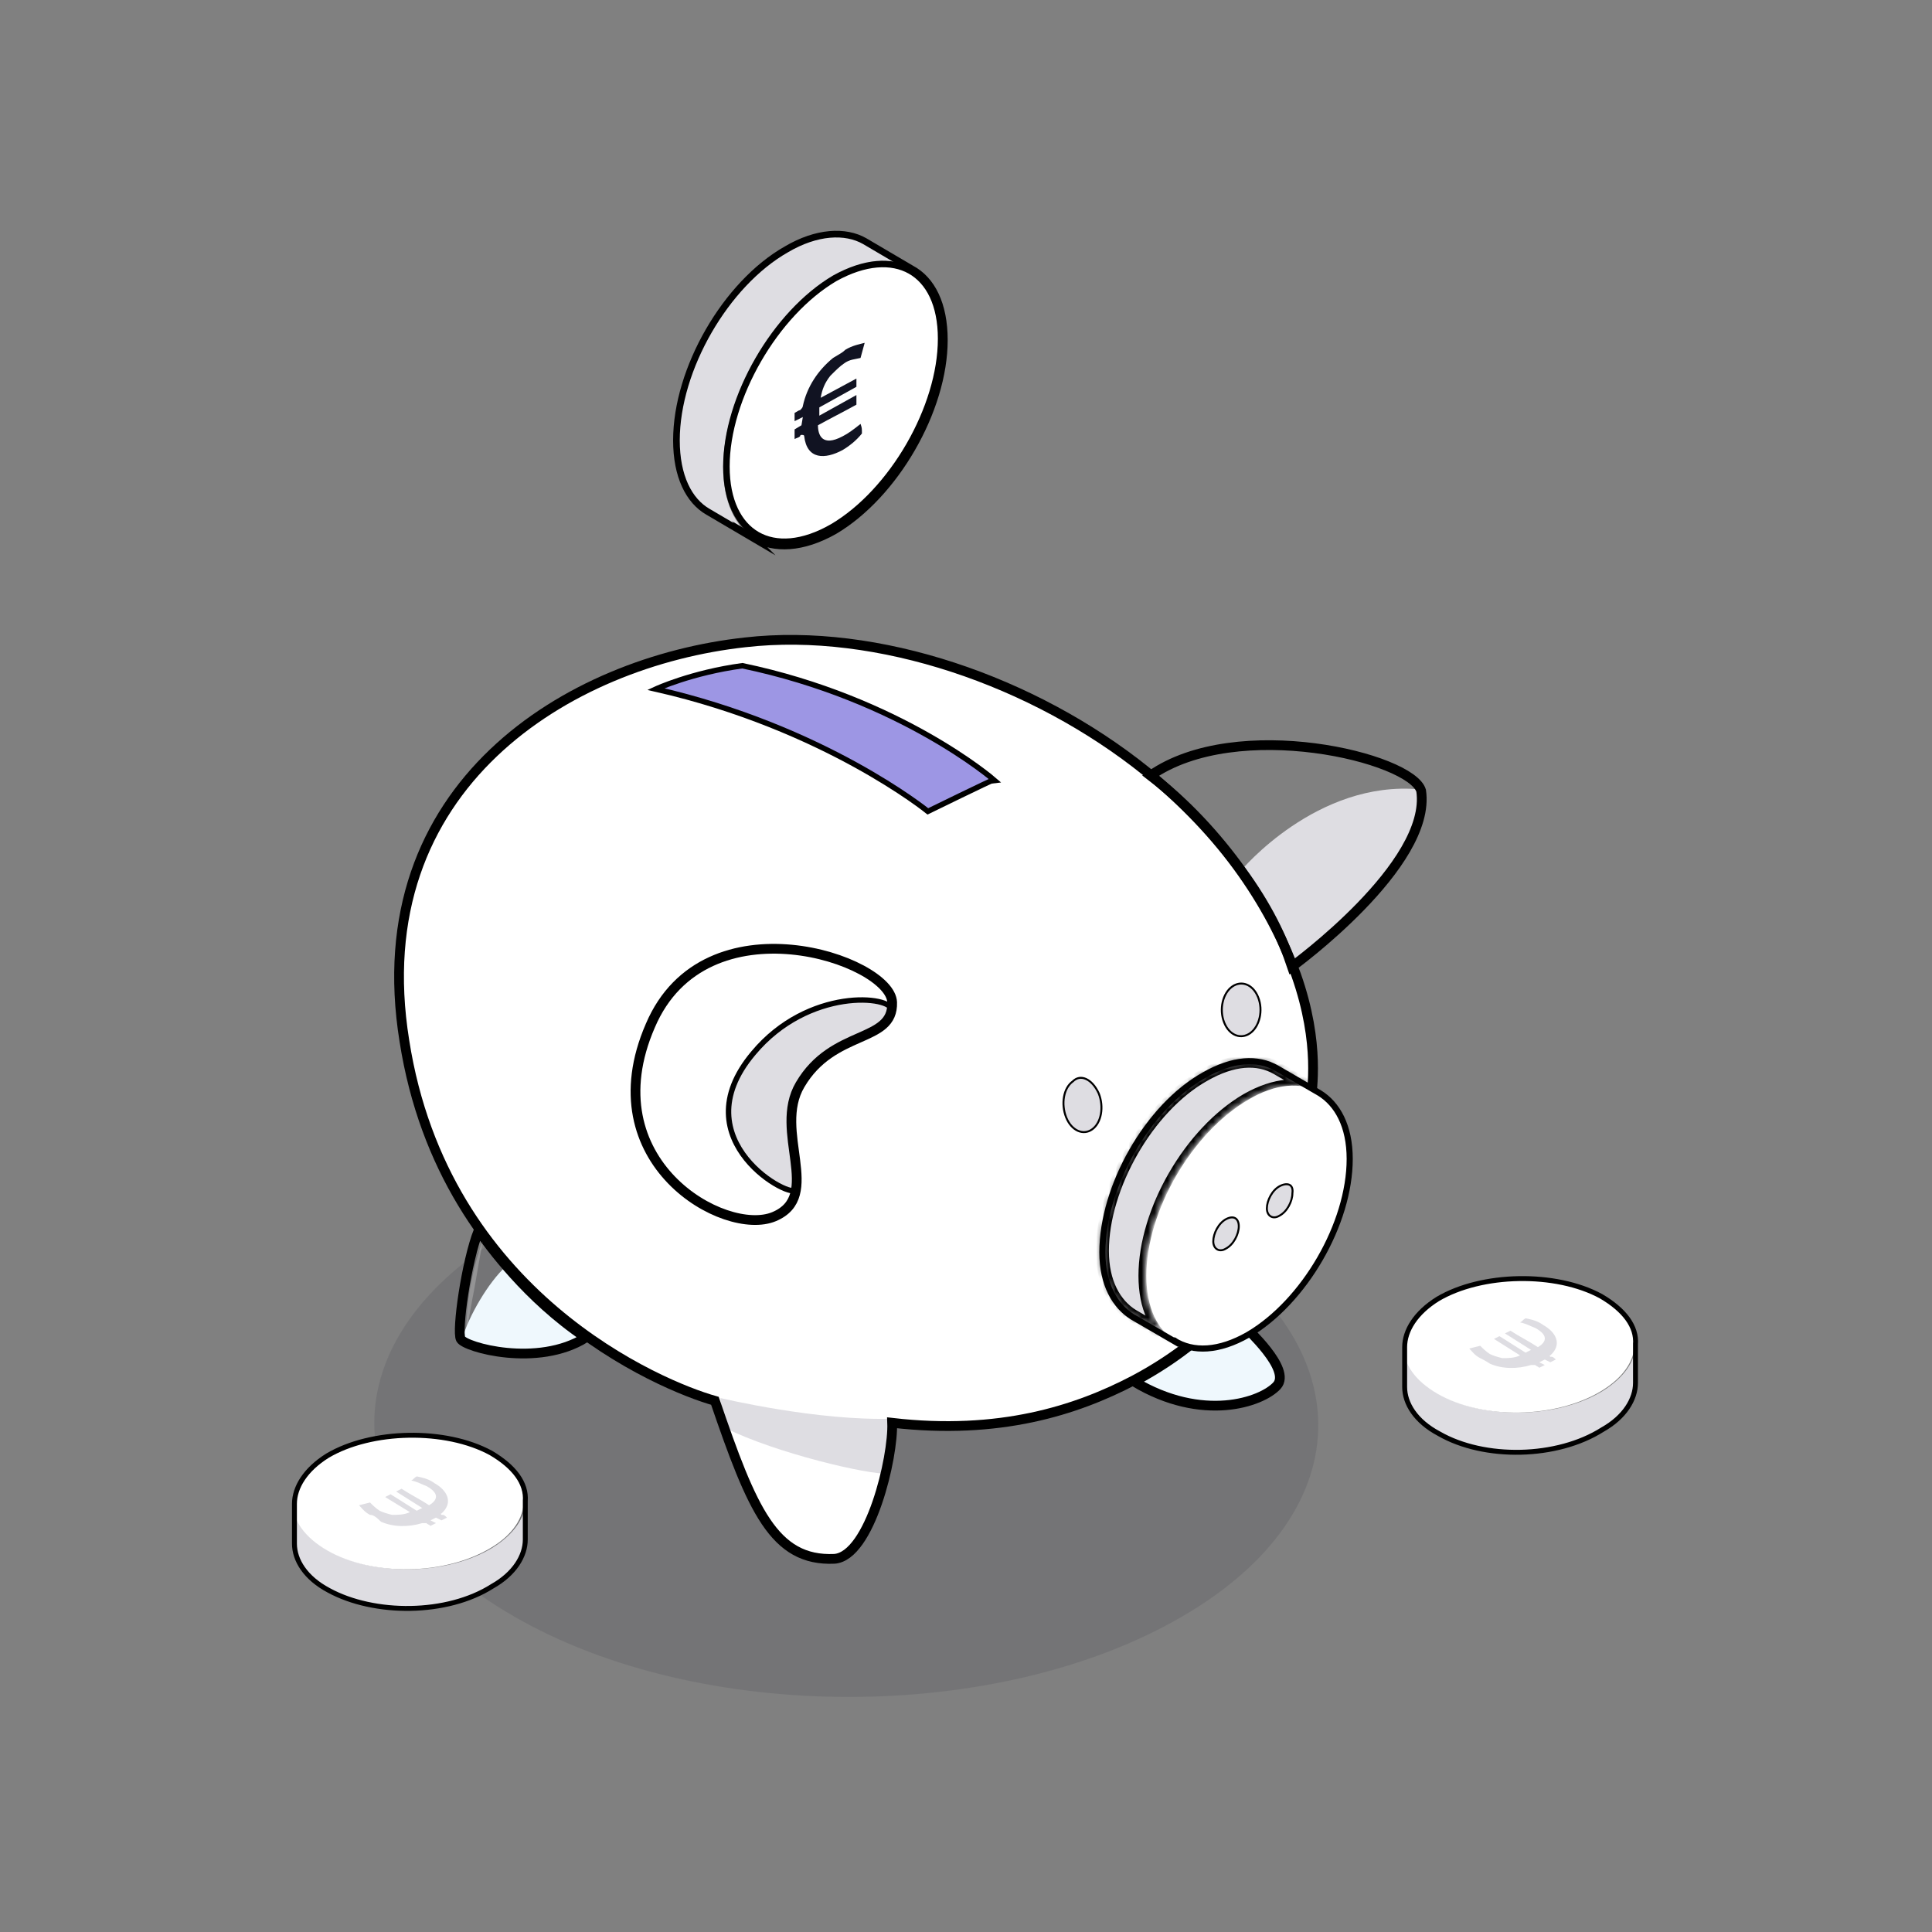 <svg width="297" height="297" viewBox="0 0 297 297" fill="none" xmlns="http://www.w3.org/2000/svg">
<rect x="0" y="0" width="297" height="297" fill="#808080" stroke="none"/>
<path d="M198.613 148.595C197.135 144.159 194.811 139.301 190.798 133.809C190.798 133.809 202.415 119.868 218.257 121.347C220.158 132.964 198.613 148.595 198.613 148.595Z" fill="#DEDDE2"/>
<path d="M181.293 189.156C152.778 172.681 106.943 172.681 78.639 189.156C50.335 205.631 50.546 232.246 79.061 248.51C107.577 264.985 153.412 264.985 181.716 248.51C209.808 232.246 209.597 205.631 181.293 189.156Z" fill="#111322" fill-opacity="0.1"/>
<path d="M201.571 169.084C201.571 170.774 189.108 196.966 186.151 203.091C185.729 203.936 185.518 204.358 185.518 204.358C185.518 204.358 181.504 208.372 174.323 212.174C165.451 216.821 153.623 220.623 137.148 218.722C137.359 224.002 133.768 239.21 128.276 239.633C118.982 240.055 115.603 232.029 109.9 215.342C101.662 213.019 68.289 199.289 62.163 160.002C55.827 120.714 87.51 101.704 114.547 98.747C134.824 96.424 158.904 104.661 176.224 118.602C181.927 123.249 186.996 128.529 191.009 134.232C195.023 139.935 197.557 145.216 199.247 149.863C203.049 160.635 201.571 167.817 201.571 169.084Z" fill="white"/>
<path d="M137.359 218.084C125.742 218.506 110.745 214.915 110.745 214.915C110.745 214.915 110.956 217.872 111.59 219.562C119.194 223.364 133.557 226.744 136.514 226.532C137.148 221.252 137.359 218.084 137.359 218.084Z" fill="#DEDDE2"/>
<path d="M201.571 169.084C201.571 170.774 189.108 196.966 186.151 203.091C185.729 203.936 185.518 204.358 185.518 204.358C185.518 204.358 181.504 208.372 174.323 212.174C165.451 216.821 153.623 220.623 137.148 218.722C137.359 224.002 133.768 239.21 128.276 239.633C118.982 240.055 115.603 232.029 109.9 215.342C101.662 213.019 68.289 199.289 62.163 160.002C55.827 120.714 87.51 101.704 114.547 98.747C134.824 96.424 158.904 104.661 176.224 118.602C181.927 123.249 186.996 128.529 191.009 134.232C195.023 139.935 197.557 145.216 199.247 149.863C203.049 160.635 201.571 167.817 201.571 169.084Z" stroke="black" stroke-width="1.498" stroke-miterlimit="10"/>
<path d="M90.045 205.626C82.652 210.272 71.669 207.104 71.035 205.837C72.091 202.246 75.048 197.177 77.794 194.642C80.751 198.021 84.765 202.035 90.045 205.626Z" fill="#EFF8FD"/>
<path d="M90.046 205.627C82.653 210.274 71.458 207.106 70.824 205.838C70.191 204.571 71.669 194.01 73.57 189.152C75.26 191.475 80.963 199.502 90.046 205.627Z" stroke="black" stroke-width="1.498" stroke-miterlimit="10"/>
<path d="M196.29 213.016C193.966 215.55 184.884 218.719 174.323 212.382C181.504 208.58 185.517 204.567 185.517 204.567C185.517 204.567 185.729 204.355 185.94 203.722C187.207 204.144 188.474 204.144 189.953 204.144C190.376 204.144 190.798 204.144 191.432 203.933C191.432 204.144 198.613 210.481 196.29 213.016Z" fill="#EFF8FD"/>
<path d="M196.29 213.016C193.966 215.55 184.884 218.719 174.323 212.382C181.504 208.58 185.517 204.567 185.517 204.567C185.517 204.567 185.729 204.355 185.94 203.722C187.207 204.144 188.474 204.144 189.953 204.144C190.376 204.144 190.798 204.144 191.432 203.933C191.432 204.144 198.613 210.481 196.29 213.016Z" stroke="black" stroke-width="1.498" stroke-miterlimit="10"/>
<path d="M122.996 166.76C120.673 170.773 122.151 175.631 122.362 179.856C122.362 180.912 122.362 181.968 122.362 182.813C122.151 184.714 104.62 175.631 115.814 161.902C123.418 152.608 137.148 153.03 137.148 155.354C136.092 160.212 127.643 158.733 122.996 166.76Z" fill="#DEDDE2"/>
<path d="M122.996 166.755C120.673 170.768 122.151 175.627 122.362 179.851C122.362 180.907 122.362 181.963 122.362 182.808C122.151 184.709 104.408 175.415 115.814 161.897C124.263 151.758 137.148 153.026 137.148 155.349C136.092 160.207 127.643 158.729 122.996 166.755Z" stroke="black" stroke-width="0.833" stroke-miterlimit="10"/>
<path d="M100.816 105.931C100.816 105.931 106.308 103.396 114.123 102.34C138.414 107.41 152.777 119.872 152.777 119.872C152.566 119.872 142.638 124.73 142.638 124.73C142.638 124.73 126.797 111.845 100.816 105.931Z" fill="#9D96E4"/>
<path d="M100.816 105.931C100.816 105.931 106.308 103.396 114.123 102.34C138.414 107.41 152.777 119.872 152.777 119.872C152.566 119.872 142.638 124.73 142.638 124.73C142.638 124.73 126.797 111.845 100.816 105.931Z" stroke="black" stroke-width="0.833" stroke-miterlimit="10"/>
<g opacity="0.23">
<path d="M71.669 205.002C71.669 202.679 71.88 200.144 72.303 197.821C72.725 195.497 73.359 192.962 74.204 190.85C73.781 193.174 73.359 195.497 72.936 198.032C72.514 200.144 72.091 202.679 71.669 205.002Z" fill="white"/>
</g>
<path d="M122.995 166.759C118.771 173.941 126.586 183.868 118.982 187.036C111.378 190.205 90.889 178.588 99.972 157.676C108.421 137.821 136.936 147.538 137.147 154.086C137.358 160.422 128.065 158.099 122.995 166.759Z" stroke="black" stroke-width="1.498" stroke-miterlimit="10"/>
<path d="M198.613 148.594C197.135 144.159 194.811 139.3 190.798 133.809C186.996 128.528 182.349 123.459 176.857 119.234C190.164 109.94 216.99 116.488 218.468 121.558C220.158 132.964 198.613 148.594 198.613 148.594Z" stroke="black" stroke-width="1.498" stroke-miterlimit="10"/>
<mask id="path-17-inside-1_1_5293" fill="white">
<path d="M185.096 165.278C189.531 162.743 193.333 162.532 196.29 164.222L202.838 168.024C200.092 166.334 196.079 166.545 191.643 169.08C182.983 174.149 176.013 186.189 176.013 196.116C176.013 200.975 177.703 204.565 180.66 206.044L174.112 202.242C171.366 200.552 169.465 197.172 169.465 192.314C169.465 182.387 176.435 170.136 185.096 165.278Z"/>
</mask>
<path d="M185.096 165.278C189.531 162.743 193.333 162.532 196.29 164.222L202.838 168.024C200.092 166.334 196.079 166.545 191.643 169.08C182.983 174.149 176.013 186.189 176.013 196.116C176.013 200.975 177.703 204.565 180.66 206.044L174.112 202.242C171.366 200.552 169.465 197.172 169.465 192.314C169.465 182.387 176.435 170.136 185.096 165.278Z" fill="#DEDDE2"/>
<path d="M185.096 165.278L185.585 166.15L185.592 166.146L185.096 165.278ZM196.29 164.222L196.793 163.357L196.787 163.353L196.29 164.222ZM202.838 168.024L202.336 168.888L203.362 167.172L202.838 168.024ZM191.643 169.08L191.147 168.211L191.138 168.217L191.643 169.08ZM180.66 206.044L180.213 206.938L181.162 205.179L180.66 206.044ZM174.112 202.242L173.588 203.093L173.599 203.1L173.61 203.107L174.112 202.242ZM185.592 166.146C189.841 163.718 193.249 163.635 195.794 165.09L196.787 163.353C193.418 161.429 189.222 161.768 184.599 164.41L185.592 166.146ZM195.788 165.086L202.336 168.888L203.34 167.159L196.793 163.357L195.788 165.086ZM203.362 167.172C200.185 165.217 195.756 165.578 191.147 168.212L192.14 169.948C196.403 167.512 200 167.451 202.314 168.875L203.362 167.172ZM191.138 168.217C186.625 170.859 182.605 175.279 179.715 180.276C176.825 185.272 175.013 190.935 175.013 196.116H177.013C177.013 191.37 178.686 186.05 181.446 181.277C184.206 176.505 188.002 172.37 192.149 169.943L191.138 168.217ZM175.013 196.116C175.013 201.156 176.771 205.217 180.213 206.938L181.107 205.149C178.635 203.913 177.013 200.793 177.013 196.116H175.013ZM181.162 205.179L174.614 201.377L173.61 203.107L180.158 206.909L181.162 205.179ZM174.636 201.39C172.251 199.922 170.465 196.909 170.465 192.314H168.465C168.465 197.436 170.481 201.182 173.588 203.093L174.636 201.39ZM170.465 192.314C170.465 187.566 172.139 182.193 174.9 177.394C177.661 172.594 181.452 168.468 185.585 166.15L184.606 164.406C180.079 166.945 176.055 171.374 173.166 176.396C170.276 181.419 168.465 187.135 168.465 192.314H170.465Z" fill="black" mask="url(#path-17-inside-1_1_5293)"/>
<path d="M191.853 169.079C183.193 174.148 176.223 186.188 176.223 196.115C176.223 206.043 183.193 210.056 191.853 204.987C200.513 199.917 207.484 187.878 207.484 177.95C207.484 168.023 200.302 164.009 191.853 169.079Z" fill="white"/>
<path d="M188.407 191.968L188.407 191.968L188.397 191.974C187.909 192.267 187.44 192.258 187.1 192.053C186.757 191.848 186.512 191.427 186.512 190.835C186.512 190.232 186.715 189.517 187.074 188.875C187.434 188.233 187.942 187.678 188.542 187.379C189.148 187.075 189.616 187.093 189.925 187.291C190.236 187.491 190.437 187.907 190.437 188.512C190.437 189.115 190.235 189.829 189.875 190.471C189.515 191.114 189.007 191.669 188.407 191.968Z" fill="#DEDDE2" stroke="black" stroke-width="0.3"/>
<path d="M196.646 186.905L196.646 186.905L196.636 186.911C196.147 187.204 195.679 187.194 195.338 186.99C194.996 186.784 194.751 186.364 194.751 185.772C194.751 185.168 194.953 184.454 195.313 183.812C195.672 183.17 196.181 182.615 196.78 182.315C197.395 182.008 197.919 181.977 198.253 182.155C198.572 182.325 198.778 182.722 198.677 183.427L198.676 183.438V183.448C198.676 184.052 198.473 184.766 198.114 185.408C197.754 186.05 197.246 186.605 196.646 186.905Z" fill="#DEDDE2" stroke="black" stroke-width="0.3"/>
<path d="M164.905 166.25L164.916 166.242L164.924 166.234C165.511 165.647 166.236 165.549 166.948 165.868C167.67 166.192 168.387 166.949 168.905 168.087C169.316 169.117 169.418 170.249 169.238 171.25C169.058 172.253 168.598 173.111 167.899 173.609C167.205 174.105 166.417 174.155 165.698 173.832C164.975 173.508 164.313 172.803 163.901 171.775C163.489 170.745 163.387 169.612 163.567 168.61C163.747 167.606 164.207 166.749 164.905 166.25Z" fill="#DEDDE2" stroke="black" stroke-width="0.3"/>
<path d="M188.192 157.196C187.782 156.171 187.73 155.04 187.962 154.038C188.193 153.034 188.705 152.173 189.408 151.671C190.108 151.171 190.901 151.074 191.617 151.346C192.336 151.618 192.995 152.269 193.406 153.294C193.816 154.32 193.868 155.45 193.636 156.452C193.405 157.456 192.893 158.318 192.19 158.82C191.49 159.32 190.697 159.416 189.981 159.145C189.262 158.872 188.602 158.222 188.192 157.196Z" fill="#DEDDE2" stroke="black" stroke-width="0.3"/>
<path d="M185.096 165.278C189.531 162.743 193.333 162.532 196.29 164.222L202.838 168.024C205.584 169.713 207.485 173.093 207.485 178.162C207.485 188.09 200.515 200.13 191.855 205.199C187.419 207.734 183.406 207.945 180.449 206.044C180.449 206.044 180.66 206.044 180.66 206.255L174.112 202.453C171.366 200.763 169.465 197.384 169.465 192.526C169.465 182.387 176.435 170.136 185.096 165.278Z" stroke="black" stroke-width="0.939" stroke-miterlimit="10"/>
<path d="M120.884 38.336C125.531 35.59 129.966 35.379 132.923 37.068L140.105 41.293C136.937 39.392 132.712 39.814 128.065 42.56C118.771 48.052 111.167 61.148 111.167 71.92C111.167 77.201 113.068 81.003 116.026 82.904L108.844 78.679C105.887 76.989 103.986 73.187 103.986 67.696C103.986 56.712 111.59 43.616 120.884 38.336Z" fill="#DEDDE2"/>
<path d="M111.668 71.711C111.668 66.434 113.534 60.553 116.565 55.301C119.594 50.051 123.761 45.477 128.315 42.785C132.978 40.196 137.058 39.999 139.939 41.625C142.816 43.248 144.675 46.788 144.675 52.067C144.675 57.344 142.809 63.226 139.778 68.478C136.748 73.728 132.58 78.303 128.025 80.996C123.363 83.688 119.286 83.883 116.407 82.234C113.528 80.586 111.668 76.991 111.668 71.711Z" fill="white" stroke="black"/>
<path d="M120.884 38.336C125.531 35.59 129.966 35.379 132.923 37.068L140.105 41.293C143.273 42.983 145.174 46.785 145.174 52.276C145.174 63.049 137.57 76.145 128.276 81.636C123.418 84.382 118.983 84.594 115.814 82.692L116.026 82.904L108.844 78.679C105.887 76.989 103.986 73.187 103.986 67.696C103.986 56.712 111.59 43.616 120.884 38.336Z" stroke="black" stroke-width="1.021" stroke-miterlimit="10"/>
<path d="M129.965 53.759C131.021 53.125 132.077 52.914 132.922 52.703L132.289 55.026C131.444 55.237 130.599 55.237 129.754 55.871C129.12 56.294 128.487 56.927 127.642 57.772C126.797 58.828 126.374 59.884 126.163 61.152L131.655 58.195V59.462L125.952 62.63V63.898L131.655 60.729V62.208C129.754 63.264 127.642 64.32 125.741 65.376C125.741 66.855 126.374 68.756 129.543 67.066C130.388 66.644 131.233 66.01 132.289 65.165C132.5 65.799 132.5 65.799 132.5 66.644C131.655 67.7 130.599 68.544 129.543 69.178C126.797 70.657 124.051 70.657 123.628 67.066C123.628 66.855 123.417 66.855 123.206 66.855C123.206 66.855 122.995 66.855 122.995 67.066C122.784 67.277 122.572 67.277 122.15 67.488V66.01L123.206 65.376L123.417 64.109L122.15 64.743V63.475C122.572 63.264 122.784 63.053 122.995 63.053C123.206 62.842 123.417 62.63 123.417 62.419C124.051 59.462 125.741 56.927 128.064 55.026C129.12 54.393 129.543 54.181 129.965 53.759Z" fill="#111322"/>
<path d="M221.214 220.4C217.623 218.499 215.933 215.753 215.933 213.219V207.093C215.933 209.839 217.834 212.374 221.214 214.275C228.184 218.288 239.379 218.077 246.349 213.852C249.729 211.74 251.419 209.206 251.419 206.671V212.796C251.419 215.331 249.729 218.077 246.349 219.978C239.379 224.202 228.184 224.414 221.214 220.4Z" fill="#DEDDE2"/>
<path d="M221.004 214.27C227.974 218.283 239.169 218.072 246.139 213.847C253.109 209.623 252.898 203.286 245.928 199.273C238.957 195.26 227.763 195.471 220.792 199.695C214.033 203.92 214.033 210.257 221.004 214.27Z" fill="white"/>
<path d="M221.214 220.398C217.623 218.497 215.933 215.751 215.933 213.217V207.091C215.933 204.556 217.623 201.811 221.003 199.698C227.762 195.685 239.168 195.474 246.138 199.276C249.729 201.388 251.63 203.923 251.419 206.669V206.457V212.583C251.419 215.118 249.729 217.864 246.349 219.765C239.379 224.2 228.184 224.412 221.214 220.398Z" stroke="black" stroke-width="0.755" stroke-miterlimit="10"/>
<path d="M227.55 208.783C226.705 208.361 226.283 207.727 225.86 207.305L227.55 206.882C227.973 207.305 228.395 207.727 229.029 208.15C229.451 208.361 230.085 208.572 230.93 208.783C231.775 208.783 232.831 208.783 233.676 208.361L229.662 205.826L230.507 205.404L234.52 207.938L235.365 207.516L231.352 204.981L232.197 204.559C233.464 205.404 235.154 206.249 236.421 207.093C237.478 206.46 238.322 205.404 235.999 204.136C235.365 203.925 234.732 203.503 233.676 203.291C234.098 203.08 234.098 202.869 234.52 202.658C235.577 202.869 236.421 203.08 237.266 203.714C239.167 204.77 240.223 206.671 238.322 208.361C238.111 208.361 238.322 208.572 238.322 208.572C238.322 208.572 238.323 208.572 238.534 208.572C238.745 208.572 238.956 208.783 239.167 208.995L238.322 209.417L237.478 208.995L236.633 209.417L237.478 209.839L236.633 210.262C236.421 210.051 236.21 210.051 235.999 209.839C235.788 209.839 235.577 209.839 235.365 209.839C233.253 210.473 230.93 210.473 229.029 209.628C228.395 209.206 227.973 208.995 227.55 208.783Z" fill="#DEDDE2"/>
<path d="M50.546 244.489C46.955 242.588 45.265 239.842 45.265 237.307V231.182C45.265 233.928 47.166 236.462 50.546 238.363C57.516 242.377 68.711 242.165 75.681 237.941C79.061 235.829 80.751 233.294 80.751 230.759V236.885C80.751 239.419 79.061 242.165 75.681 244.066C68.711 248.291 57.516 248.291 50.546 244.489Z" fill="#DEDDE2"/>
<path d="M50.335 238.36C57.305 242.373 68.5 242.162 75.47 237.937C82.229 233.924 82.229 227.376 75.259 223.363C68.289 219.35 57.094 219.561 50.123 223.785C43.153 228.01 43.364 234.347 50.335 238.36Z" fill="white"/>
<path d="M50.546 244.482C46.955 242.581 45.265 239.835 45.265 237.301V231.175C45.265 228.641 46.955 225.895 50.335 223.782C57.094 219.769 68.5 219.558 75.47 223.36C79.061 225.472 80.962 228.007 80.751 230.753V230.542V236.667C80.751 239.202 79.061 241.948 75.681 243.849C68.711 248.284 57.516 248.284 50.546 244.482Z" stroke="black" stroke-width="0.755" stroke-miterlimit="10"/>
<path d="M56.882 232.876C56.038 232.453 55.615 231.819 55.193 231.397L56.882 230.975C57.305 231.397 57.727 231.82 58.361 232.242C58.783 232.453 59.417 232.664 60.262 232.876C61.107 232.876 62.163 232.876 63.008 232.453L59.206 230.13L60.051 229.707L64.064 232.242L64.909 231.819L60.895 229.285L61.74 228.862C63.008 229.707 64.698 230.552 65.965 231.397C67.021 230.763 67.866 229.707 65.543 228.44C64.909 228.229 64.275 227.806 63.219 227.595C63.642 227.384 63.641 227.173 64.064 226.961C65.12 227.173 65.965 227.384 66.81 228.018C68.711 229.074 69.767 230.975 67.866 232.664C67.655 232.664 67.866 232.876 67.866 232.876C67.866 232.876 67.866 232.876 68.077 232.876C68.288 232.876 68.5 233.087 68.711 233.298L67.866 233.721L67.021 233.298L66.176 233.721L67.021 234.143L66.176 234.565C65.965 234.354 65.754 234.354 65.543 234.143C65.331 234.143 65.12 234.143 64.909 234.143C62.797 234.777 60.473 234.777 58.572 233.932C57.727 233.087 57.305 232.876 56.882 232.876Z" fill="#DEDDE2"/>
</svg>
